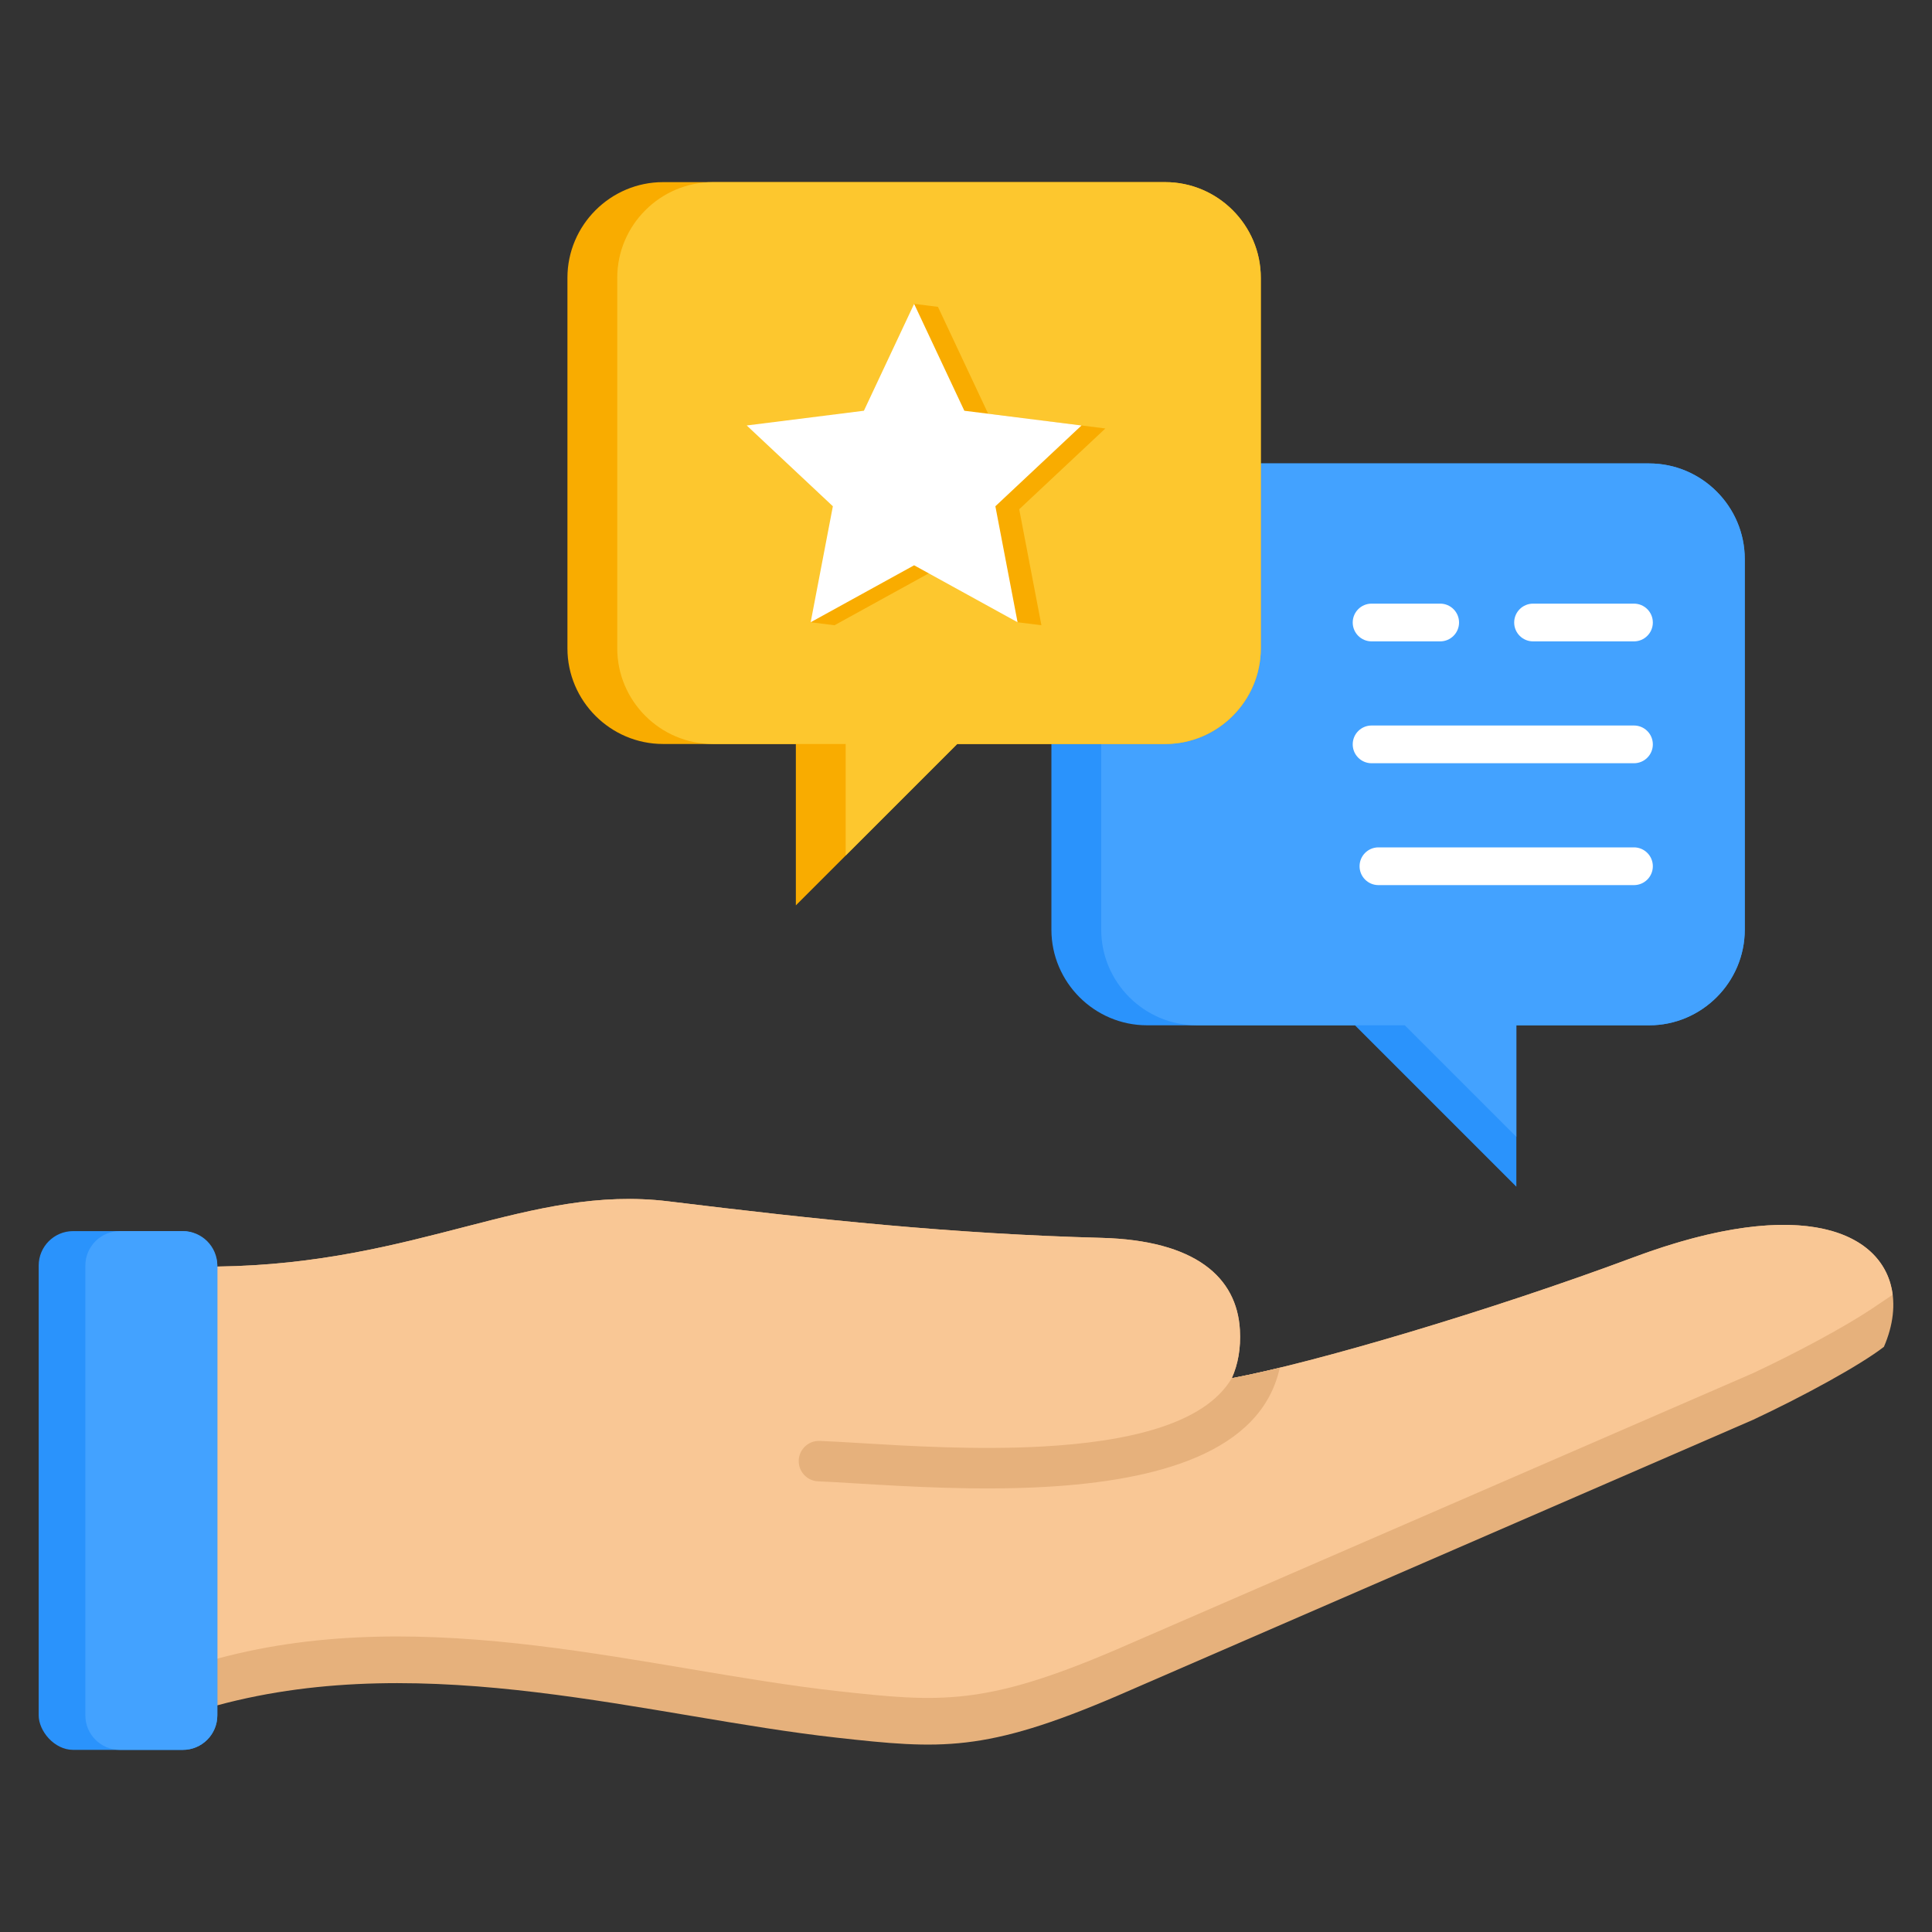 <svg id="Layer_1" height="512" viewBox="0 0 512 512" width="512" xmlns="http://www.w3.org/2000/svg" data-name="Layer 1"><rect x="0" y="0" width="512" height="512" fill="#333333" stroke="none"/><g><g fill-rule="evenodd"><path d="m177.2 318.376c-37.131-4.551-66 16.566-119.609 17.277l-23.775.139-.151 116.036 23.926.101c56.024-15.134 114.795 3.083 164.135 8.568 27.496 3.057 39.221 3.995 74.286-11.049l168.586-73.195c13.229-6.195 28.335-14.424 34.656-19.327 9.926-22.839-9.285-45.022-66.404-23.697-37.701 14.076-84.944 28.033-106.408 32.001 1.644-3.683 2.421-7.922 2.146-12.796-.792-14.003-11.867-23.729-36.683-24.389-39.511-1.052-74.991-4.803-114.705-9.669z" fill="#e6b17c"/><path d="m177.2 318.376c-37.131-4.551-66 16.566-119.609 17.277l-23.775.139-.135 103.698 23.91.073c56.024-15.134 114.795 3.083 164.135 8.568 27.496 3.056 39.221 3.995 74.286-11.049l168.586-73.195c11.308-5.295 23.987-12.078 31.379-16.997.868-.578 3.658-2.439 5.602-3.769-2.059-16.39-23.514-26.773-68.729-9.892-37.701 14.076-84.944 28.033-106.408 32.001 1.644-3.683 2.421-7.922 2.146-12.796-.792-14.003-11.867-23.729-36.683-24.389-39.511-1.052-74.991-4.803-114.705-9.669z" fill="#f9c795"/><path d="m339.153 362.459c-4.842 1.17-9.136 2.109-12.712 2.77l.003-.007c-7.315 12.461-28.208 16.875-49.959 18.105-17.486.989-35.648-.111-48.603-.896-3.966-.24-7.437-.45-10.666-.575-2.958-.104-5.441 2.209-5.544 5.167-.104 2.958 2.209 5.441 5.167 5.545 2.537.098 6.211.32 10.413.575 13.2.799 31.706 1.92 49.822.896 29.245-1.654 57.147-8.918 62.079-31.58z" fill="#e6b17c"/></g><rect fill="#2a93fc" height="137.478" rx="9.136" width="47.338" x="10.253" y="326.256"/><path d="m31.756 326.256h16.699c5.042 0 9.136 4.094 9.136 9.136v119.205c0 5.043-4.094 9.137-9.137 9.137h-16.698c-5.042 0-9.136-4.094-9.136-9.136v-119.206c0-5.042 4.094-9.136 9.136-9.136z" fill="#43a2ff"/></g><g fill-rule="evenodd"><path d="m437.035 122.818h-133.058c-13.939 0-25.344 11.405-25.344 25.344v98.209c0 13.939 11.405 25.344 25.344 25.344h55.102l42.768 42.769v-42.769h35.188c13.939 0 25.344-11.405 25.344-25.344v-98.209c0-13.94-11.405-25.344-25.344-25.344z" fill="#2a93fc"/><path d="m437.035 122.818h-119.858c-13.939 0-25.344 11.405-25.344 25.344v98.209c0 13.939 11.405 25.344 25.344 25.344h55.102l29.568 29.569v-29.569h35.188c13.939 0 25.344-11.405 25.344-25.344v-98.209c0-13.94-11.405-25.344-25.344-25.344z" fill="#43a2ff"/><path d="m433.019 224.563c2.761 0 5 2.239 5 5s-2.239 5-5 5h-67.719c-2.761 0-5-2.239-5-5s2.239-5 5-5zm0-32.297c2.761 0 5 2.239 5 5s-2.239 5-5 5h-69.535c-2.761 0-5-2.239-5-5s2.239-5 5-5zm0-32.296c2.761 0 5 2.239 5 5s-2.239 5-5 5h-26.746c-2.761 0-5-2.239-5-5s2.239-5 5-5zm-51.355 0c2.761 0 5 2.239 5 5s-2.239 5-5 5h-18.18c-2.761 0-5-2.239-5-5s2.239-5 5-5z" fill="#fff"/><path d="m175.722 48.266h133.058c13.939 0 25.344 11.405 25.344 25.344v98.21c0 13.939-11.405 25.344-25.344 25.344h-55.102l-42.768 42.769v-42.769h-35.188c-13.939 0-25.344-11.405-25.344-25.344v-98.21c0-13.939 11.405-25.344 25.344-25.344z" fill="#f9ac00"/><path d="m188.923 48.266h119.858c13.939 0 25.344 11.405 25.344 25.344v98.21c0 13.939-11.405 25.344-25.344 25.344h-55.102l-29.568 29.569v-29.569h-35.188c-13.939 0-25.344-11.405-25.344-25.344v-98.21c0-13.939 11.405-25.344 25.344-25.344z" fill="#fdc72e"/><path d="m248.57 81.321 13.308 28.326 31.051 3.903-22.827 21.41 5.883 30.737-6.318-.794-21.097-14.299-27.416 15.093-6.318-.794 12.202-29.943-22.827-21.41 31.051-3.903 6.99-29.12z" fill="#f9ac00"/><path d="m242.252 80.527 13.307 28.325 31.052 3.904-22.827 21.409 5.883 30.738-27.415-15.094-27.416 15.094 5.883-30.738-22.826-21.409 31.051-3.904z" fill="#fff"/></g></svg>